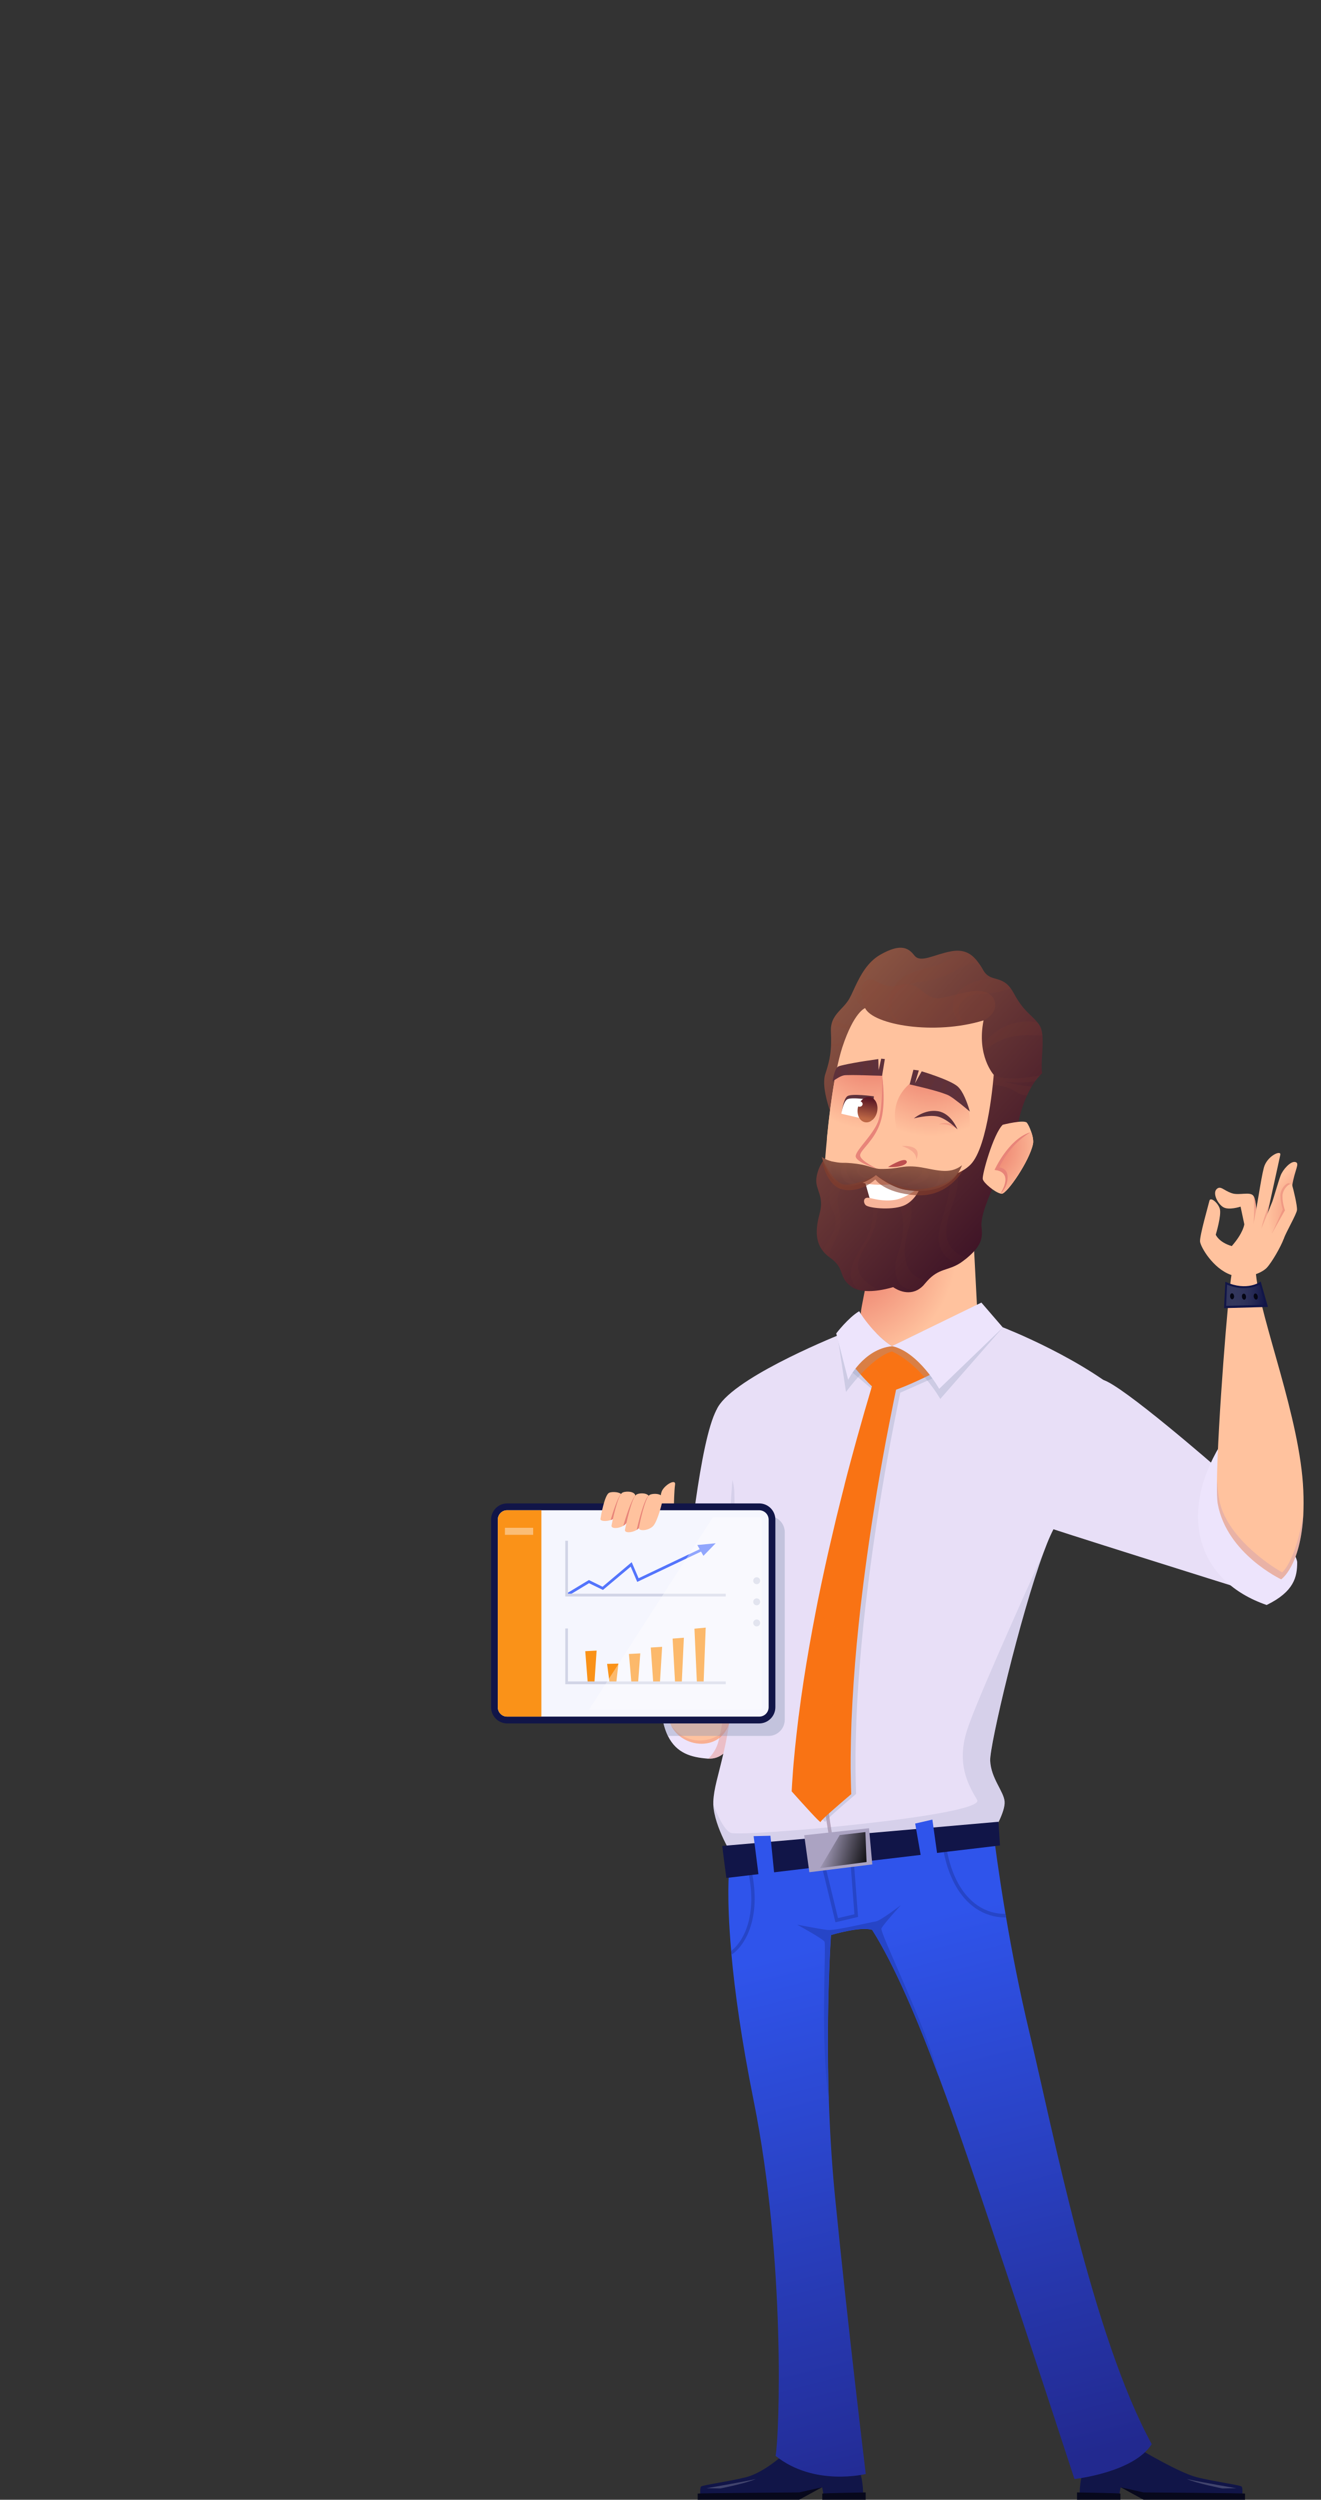 <svg width="396" height="749" viewBox="0 0 396 749" fill="none" xmlns="http://www.w3.org/2000/svg">
<rect x="0" y="0" width="396" height="749" fill="#333333" stroke="none"/>
<g clip-path="url(#clip0_6759_30616)">
<g clip-path="url(#clip1_6759_30616)">
<path d="M220.259 520.138C219.519 522.277 218.363 524.267 216.764 525.514C215.579 526.464 214.098 527.029 212.35 526.939C212.262 526.939 212.173 526.939 212.113 526.939C207.256 526.553 202.812 525.365 200.235 520.168C198.606 516.842 197.718 511.882 197.984 504.427C197.984 504.249 197.984 504.101 197.984 503.923C197.984 503.923 211.284 505.556 217.801 508.229C217.86 508.229 217.889 508.259 217.949 508.288C218.571 508.556 219.104 508.793 219.578 509.09C220.555 509.655 221.207 510.278 221.326 510.932C221.681 512.921 221.444 516.753 220.259 520.138Z" fill="#EDE4FC"/>
<path d="M218.837 514.644C218.837 515.089 218.777 515.475 218.689 515.832C218.659 515.921 218.659 516.01 218.629 516.099C218.54 516.426 218.452 516.753 218.333 517.02C217.859 518.297 217.178 519.336 216.349 520.138C216.112 520.376 215.904 520.584 215.638 520.762C212.261 523.346 207.107 522.9 203.7 520.138C202.664 519.277 201.745 518.208 201.153 516.931C201.064 516.753 200.975 516.545 200.886 516.337C200.146 514.436 199.109 510.011 197.984 504.398C194.548 487.38 190.193 459.582 190.193 459.582L197.717 456.404C197.717 456.404 213.683 490.766 217.859 507.872C217.889 508.021 217.918 508.14 217.948 508.288C218.57 510.902 218.896 513.1 218.837 514.644Z" fill="#FFC29E"/>
<path opacity="0.3" d="M218.303 517.02C217.711 518.653 216.763 519.871 215.608 520.762C211.165 524.148 203.7 522.336 201.123 516.931C205.211 522.188 210.276 521.891 213.149 520.97C215.489 520.228 217.148 518.624 218.303 517.02Z" fill="#E88479"/>
<path opacity="0.4" d="M212.35 526.94C213.594 525.722 214.719 524.088 215.312 521.98C215.401 521.653 215.519 521.237 215.608 520.762C216.23 518.119 217 513.486 217.77 508.229C217.8 508.11 217.8 507.991 217.829 507.902C217.859 508.051 217.889 508.17 217.918 508.318C219.814 509.09 221.117 509.981 221.295 510.961C222.095 515.119 220.17 527.326 212.35 526.94Z" fill="#E88479"/>
<path d="M384.832 371.167C383.973 373.543 381.247 378.265 379.737 379.869C378.226 381.473 373.339 383.552 368.896 381.948C363.653 380.047 359.95 373.721 359.743 372.028C359.565 370.335 362.29 360.98 362.557 359.763C362.853 358.545 365.104 360.327 365.667 362.198C366.23 364.099 364.452 369.949 364.452 369.949C364.452 369.949 365.311 372.207 369.251 373.365C372.746 369.385 373.013 366.831 373.013 366.831L371.887 361.545C371.887 361.545 368.362 362.733 366.674 361.693C364.986 360.654 363.475 357.535 364.689 356.317C365.904 355.1 366.763 356.704 369.31 357.535C371.532 358.278 374.879 356.882 375.797 358.396C375.945 358.634 376.034 358.872 376.123 359.169C376.804 361.515 376.804 366.623 376.804 366.623C376.804 366.623 385.691 368.821 384.832 371.167Z" fill="#FFC29E"/>
<path opacity="0.5" d="M375.738 367.692C375.738 367.692 376.123 361.901 375.798 358.396C375.946 358.634 376.034 358.872 376.123 359.169C376.805 361.515 376.805 366.623 376.805 366.623L375.738 367.692Z" fill="#E88479"/>
<path d="M383.796 346.042C383.589 346.962 382.019 354.12 380.715 360.119C380.064 363.148 379.471 365.881 379.146 367.395C378.968 368.168 378.879 368.643 378.879 368.643C378.879 368.643 374.732 370.722 375.68 366.95C376.628 363.178 377.931 353.348 378.879 349.843C379.827 346.309 384.181 344.438 383.796 346.042Z" fill="#FFC29E"/>
<path opacity="0.5" d="M380.715 360.119C380.063 363.148 379.471 365.881 379.145 367.395C378.552 368.346 378.108 368.821 378.167 368.168C378.286 366.534 380.063 361.723 380.715 360.119Z" fill="#E88479"/>
<path d="M223.577 512.387C219.904 514.674 213.713 512.773 207.996 511.733C204.945 511.169 201.006 506.982 201.006 506.982C201.006 506.982 203.198 495.102 204.797 480.935C206.426 466.769 209.774 431.843 214.78 422.458C214.78 422.458 225.917 425.339 228.257 431.665C230.567 437.99 229.235 508.853 223.577 512.387Z" fill="#E8DFF7"/>
<path opacity="0.2" d="M219.607 442.772C219.607 442.772 218.244 459.968 218.392 465.848C218.54 471.728 218.659 496.973 215.667 504.19C212.675 511.407 221.117 516.871 221.117 516.871C221.117 516.871 229.974 497.775 230.655 484.38C231.336 470.986 219.607 442.772 219.607 442.772Z" fill="#8C9AB7"/>
<path opacity="0.3" d="M223.901 504.398H223.813C223.783 504.398 223.783 504.398 223.753 504.398C223.22 504.338 222.717 504.279 222.213 504.219C220.939 504.071 219.725 503.922 218.57 503.744C218.481 503.744 218.362 503.715 218.273 503.715C218.392 502.497 218.51 501.339 218.599 500.269C219.044 495.191 219.132 491.894 219.132 491.894C220.228 492.043 221.384 492.162 222.539 492.251C222.539 492.251 222.539 492.251 222.568 492.28L223.457 500.863L223.783 504.012L223.901 504.398Z" fill="#8C9AB7"/>
<path d="M318.186 454.562C317.623 455.305 317.09 456.047 316.646 456.731C316.646 456.76 316.616 456.76 316.616 456.79C315.491 458.542 314.217 461.453 312.854 465.135C305.834 484.024 296.622 523.108 296.83 527.563C297.096 532.909 300.888 536.71 301.154 539.769C301.421 542.828 297.866 548.679 297.866 548.679L219.904 556.579C219.904 556.579 214.069 547.461 213.832 540.66C213.832 540.363 213.832 540.066 213.832 539.799C213.98 535.938 215.313 532.077 216.824 525.514C217.209 523.88 217.594 522.128 217.949 520.138C218.186 518.861 218.423 517.525 218.66 516.069C218.719 515.594 218.808 515.119 218.868 514.614C219.134 512.892 219.371 511.05 219.608 509.06C219.786 507.427 219.993 505.704 220.141 503.863C221.77 486.073 220.793 465.818 220.319 454.176C220.23 451.325 220.141 448.979 220.141 447.346C220.141 438.941 210.988 431.308 214.81 422.398C218.631 413.489 248.311 401.282 252.132 399.738C255.953 398.223 300.651 397.718 300.651 397.718C300.651 397.718 325.029 407.103 339.306 420.171C347.067 427.388 326.51 443.752 318.186 454.562Z" fill="#E8DFF7"/>
<path d="M248.814 551.768C242.86 521.445 248.31 487.855 248.37 487.499L249.377 487.677C249.317 488.004 243.897 521.415 249.821 551.56L248.814 551.768Z" fill="#B8A6BF"/>
<path opacity="0.2" d="M312.823 465.135C305.803 484.024 296.591 523.108 296.798 527.563C297.065 532.909 300.856 536.71 301.123 539.769C301.39 542.828 297.835 548.679 297.835 548.679L219.873 556.579C219.873 556.579 214.038 547.461 213.801 540.66C215.104 544.016 217.148 548.412 219.073 549.184C222.243 550.461 295.762 544.076 292.918 539.294C290.045 534.513 286.875 528.454 289.749 518.891C291.733 512.09 305.151 482.093 312.823 465.135Z" fill="#8C9AB7"/>
<path d="M291.616 367.099L293.245 398.372L265.313 409.657C265.313 409.657 257.878 396.026 258.056 393.293C258.234 390.561 263.862 365.287 263.862 365.287L291.616 367.099Z" fill="url(#paint0_radial_6759_30616)"/>
<path opacity="0.3" d="M281.07 412.33L279.885 408.44L266.26 405.232L253.997 409.954L262.35 417.023C261.757 418.983 261.194 420.943 260.602 422.903C259.832 425.606 259.062 428.338 258.292 431.07C257.048 435.614 255.803 440.129 254.648 444.702C254.648 444.762 254.619 444.821 254.619 444.881C253.76 448.147 252.96 451.444 252.16 454.711C250.975 459.582 249.85 464.482 248.783 469.353C248.043 472.709 247.332 476.065 246.651 479.421C246.414 480.579 246.177 481.767 245.969 482.925C244.607 489.786 243.392 496.646 242.356 503.566C241.822 507.011 241.348 510.456 240.904 513.931C240.875 514.198 240.815 514.495 240.786 514.792C240.075 520.762 239.394 526.761 239.008 532.82C238.92 534.097 238.831 535.404 238.771 536.681C242.533 540.898 247.45 546.333 247.45 545.858C247.45 545.383 252.753 540.809 256.633 537.512C256.574 536.116 256.544 534.691 256.514 533.295C256.455 531.038 256.455 528.751 256.455 526.434C256.485 523.019 256.603 519.574 256.692 516.129C256.692 515.891 256.722 515.654 256.722 515.416C257.018 507.754 257.581 500.032 258.292 492.34C258.617 488.717 259.003 485.093 259.417 481.47C259.536 480.49 259.654 479.51 259.773 478.53C260.424 473.006 261.165 467.482 261.965 461.958C262.468 458.394 263.031 454.859 263.594 451.325C263.831 449.811 264.097 448.296 264.334 446.781C264.927 443.188 265.549 439.564 266.23 435.971C266.763 433.09 267.296 430.209 267.859 427.328C268.511 423.972 269.192 420.646 269.873 417.29L281.07 412.33Z" fill="#8C9AB7"/>
<path d="M269.459 412.271C268.422 417.32 267.385 422.339 266.408 427.388C265.845 430.269 265.282 433.149 264.779 436.03C264.127 439.624 263.505 443.217 262.883 446.841C262.646 448.355 262.38 449.87 262.143 451.385C261.58 454.919 261.017 458.483 260.513 462.017C259.714 467.541 258.973 473.065 258.321 478.589C258.203 479.569 258.085 480.549 257.966 481.529C257.551 485.153 257.196 488.776 256.84 492.399C256.13 500.121 255.596 507.813 255.271 515.476C255.271 515.713 255.241 515.951 255.241 516.188C255.122 519.633 255.034 523.078 255.004 526.494C254.974 528.81 255.004 531.068 255.063 533.354C255.093 534.78 255.122 536.176 255.182 537.572C251.301 540.868 245.999 545.412 245.999 545.917C245.999 546.392 241.082 540.957 237.32 536.74C237.38 535.463 237.468 534.156 237.557 532.879C237.942 526.821 238.624 520.821 239.335 514.852C239.364 514.585 239.394 514.288 239.453 513.991C239.897 510.516 240.371 507.071 240.904 503.626C241.971 496.706 243.185 489.815 244.518 482.985C244.755 481.826 244.962 480.638 245.199 479.48C245.881 476.124 246.592 472.768 247.332 469.412C248.399 464.512 249.554 459.641 250.709 454.77C251.509 451.474 252.338 448.207 253.167 444.94C253.167 444.881 253.197 444.821 253.197 444.762C254.352 440.188 255.596 435.674 256.84 431.13C257.611 428.398 258.381 425.695 259.151 422.963C260.365 418.805 261.58 414.677 262.824 410.548L269.459 412.271Z" fill="#F97314"/>
<path d="M281.219 410.726C281.219 410.726 279.501 411.617 277.131 412.746C276.569 413.013 275.976 413.281 275.354 413.578C274.051 414.201 272.659 414.795 271.296 415.359C270.97 415.508 270.644 415.627 270.319 415.746C267.445 416.904 264.898 417.676 264.009 417.32C261.492 416.34 255.479 408.915 255.479 408.915C255.479 408.915 256.338 407.281 258.322 405.796C258.855 405.381 259.477 404.994 260.218 404.638C261.492 404.014 263.061 403.51 264.957 403.391C265.727 403.331 266.557 403.331 267.416 403.391C267.475 403.391 267.534 403.391 267.593 403.42C276.183 404.074 281.219 410.726 281.219 410.726Z" fill="#F97314"/>
<path opacity="0.3" d="M266.289 411.707C263.979 411.053 259.476 404.876 259.476 404.876L257.906 407.192C257.906 407.192 261.964 411.617 265.074 413.102C268.214 414.587 275.383 410.697 275.383 410.697C275.383 410.697 268.599 412.36 266.289 411.707Z" fill="#F97314"/>
<path d="M257.224 738.635C259.149 744.337 258.676 747.961 258.676 747.961H246.946L246.472 745.288L238.237 748.555H210.038C210.038 748.555 209.683 745.525 210.157 745.05C210.631 744.575 218.273 743.595 223.575 742.258C228.907 740.922 234.594 735.695 234.594 735.695L257.224 738.635Z" fill="#111548"/>
<path d="M246.502 747.159V749H259.506V746.802C259.506 746.802 246.502 747.01 246.502 747.159Z" fill="#07081C"/>
<path d="M209.15 747.159V749H239.571L246.354 745.288L239.571 746.802C239.571 746.802 209.15 747.01 209.15 747.159Z" fill="#07081C"/>
<path opacity="0.2" d="M211.727 745.555L215.933 745.614C215.933 745.614 223.605 744.099 226.567 742.793C222.627 743.684 211.727 745.555 211.727 745.555Z" fill="white"/>
<path d="M325.175 738.635C323.25 744.337 323.723 747.96 323.723 747.96H335.453L335.927 745.288L344.162 748.554H372.331C372.331 748.554 372.687 745.525 372.213 745.05C371.739 744.575 364.097 743.595 358.795 742.258C353.463 740.922 341.881 733.972 341.881 733.972L325.175 738.635Z" fill="#111548"/>
<path d="M335.869 747.159V749H322.865V746.802C322.865 746.802 335.869 747.01 335.869 747.159Z" fill="#07081C"/>
<path d="M373.221 747.159V749H342.801L336.018 745.288L342.801 746.802C342.801 746.802 373.221 747.01 373.221 747.159Z" fill="#07081C"/>
<path opacity="0.2" d="M370.643 745.555L366.437 745.614C366.437 745.614 358.765 744.099 355.803 742.793C359.742 743.684 370.643 745.555 370.643 745.555Z" fill="white"/>
<path d="M345.258 732.339C339.838 740.863 322.095 742.793 322.095 742.793C322.095 742.793 306.277 694.383 297.006 666.912C292.622 653.874 287.261 637.806 281.485 622.363V622.333C275.086 605.197 268.155 588.833 261.461 578.26C257.995 577.101 249.109 579.804 249.109 579.804C249.109 579.804 247.598 601.633 248.457 629.075C248.754 638.163 249.316 647.874 250.264 657.646C254.115 696.759 259.536 741.278 259.536 741.278C259.536 741.278 244.073 745.139 232.492 735.843C233.647 730.052 235.572 677.366 225.916 629.372C222.213 610.958 220.258 596.525 219.281 585.744C219.251 585.358 219.222 584.972 219.192 584.586C217.741 568.043 218.57 560.47 218.57 560.47L298.131 551.56C298.131 551.56 299.227 560.5 301.419 573.478C301.479 573.805 301.538 574.161 301.597 574.518C303.285 584.437 305.626 596.584 308.558 608.85C315.519 637.866 327.486 699.818 345.258 732.339Z" fill="url(#paint1_linear_6759_30616)"/>
<path d="M254.738 555.124L256.13 573.567L251.213 574.725L246.829 556.728L245.822 556.995L250.443 575.973L257.226 574.369L255.745 555.035L254.738 555.124Z" fill="#2645C7"/>
<path d="M224.259 560.559C227.191 574.102 222.777 581.853 219.193 584.556C219.223 584.942 219.253 585.328 219.282 585.714C223.192 583.101 228.405 574.933 225.266 560.321L224.259 560.559Z" fill="#2645C7"/>
<path d="M301.421 573.448C298.518 573.508 295.645 572.676 293.127 570.983C288.417 567.805 285.189 561.925 283.767 553.995L282.76 554.174C284.626 564.568 289.128 569.528 292.564 571.845C295.171 573.597 298.163 574.517 301.184 574.517C301.332 574.517 301.45 574.517 301.599 574.517C301.539 574.131 301.48 573.775 301.421 573.448Z" fill="#2645C7"/>
<path d="M216.527 553.105C216.527 553.58 217.742 562.697 217.742 562.697L299.762 552.956L299.318 545.858L216.527 553.105Z" fill="#111548"/>
<path d="M276.39 558.094L274.346 546.392L279.5 545.204L281.188 557.233L276.39 558.094Z" fill="#2F54EB"/>
<path d="M227.575 563.262L225.916 550.164L230.952 550.045L232.255 563.054L227.575 563.262Z" fill="#2F54EB"/>
<path d="M241.082 549.897L242.622 560.975L261.491 558.628L260.513 547.788L241.082 549.897Z" fill="#ABA3C2"/>
<path d="M251.717 549.837L245.822 559.757L259.774 557.915L259.418 548.946L251.717 549.837Z" fill="url(#paint2_linear_6759_30616)"/>
<path d="M312.409 321.57C312.202 321.748 311.994 321.985 311.757 322.223C311.313 322.668 310.839 323.233 310.335 323.916C310.01 324.391 309.625 324.926 309.269 325.549C308.825 326.321 308.351 327.183 307.907 328.163C306.959 330.212 306.04 332.796 305.3 336.033C303.256 344.883 299.82 350.556 298.25 354.387C296.651 358.218 293.777 364.277 294.251 367.9C294.696 371.256 293.837 373.573 290.045 376.78C289.749 377.048 289.394 377.315 289.038 377.582C288.623 377.909 288.238 378.176 287.853 378.443C284.121 380.819 281.455 379.958 277.99 383.789C277.782 384.027 277.545 384.294 277.308 384.562C276.568 385.512 275.798 386.106 274.998 386.551C274.998 386.551 274.998 386.551 274.968 386.551C271.354 388.422 267.741 385.66 267.741 385.66C267.741 385.66 265.993 386.225 263.683 386.581C261.609 386.908 259.121 387.027 257.077 386.403C256.366 386.195 255.685 385.898 255.122 385.452C251.123 382.483 253.523 380.166 248.783 376.81L248.754 376.78C247.954 376.216 247.302 375.592 246.769 374.939C244.192 371.791 244.577 367.781 245.732 363.475C247.125 358.248 244.37 356.585 244.725 353.14C244.962 351.001 245.792 349.309 246.443 348.269C246.858 347.616 247.213 347.2 247.332 347.111L247.776 346.071L251.035 338.439C251.035 338.439 245.644 327.064 247.421 321.748C248.546 318.392 248.991 315.986 249.109 313.521C249.109 313.254 249.139 312.986 249.139 312.719C249.168 311.561 249.139 310.343 249.08 308.977C249.05 308.205 249.109 307.522 249.257 306.928C249.405 306.245 249.642 305.651 249.939 305.116C250.975 303.186 252.782 301.909 254.086 300.038C254.826 299.028 255.537 297.365 256.396 295.523C257.966 292.197 260.069 288.247 263.86 286.079C265.401 285.188 266.704 284.624 267.83 284.297C270.999 283.376 272.717 284.475 274.08 286.257C275.946 288.693 279.945 285.99 285.128 285.04C286.609 284.772 287.853 284.802 288.949 285.099C291.349 285.752 292.859 287.623 294.311 289.94C294.488 290.207 294.636 290.504 294.814 290.801C295.673 292.256 296.74 292.732 297.895 293.088C299.494 293.563 301.242 293.831 302.93 296.058C303.256 296.503 303.582 297.008 303.908 297.602C306.751 302.948 309.121 303.988 310.987 306.334C311.224 306.601 311.431 306.868 311.609 307.195C312.113 307.938 312.35 308.977 312.468 310.135C312.853 313.729 311.935 318.57 312.409 321.57Z" fill="url(#paint3_linear_6759_30616)"/>
<path opacity="0.2" d="M259.27 302.057C259.27 302.057 257.048 296.711 259.359 294.098C261.639 291.484 263.535 296.8 269.785 295.137C276.035 293.474 276.864 300.038 282.285 298.998C287.706 297.959 292.386 295.969 295.822 297.424C299.258 298.879 299.465 303.631 294.785 305.71C290.105 307.789 274.791 313.729 274.791 313.729L256.752 307.462L259.27 302.057Z" fill="#944734"/>
<g opacity="0.2">
<path opacity="0.2" d="M283.738 367.96C284.537 360.624 288.299 358.397 287.026 348.18C287.026 348.18 282.908 345.804 284.449 350.912C285.989 356.021 282.582 363.386 281.516 368.969C280.568 374.018 283.649 378.206 287.855 378.443C288.24 378.206 288.625 377.909 289.04 377.582C289.395 377.315 289.721 377.048 290.047 376.78C287.411 376.394 283.086 373.84 283.738 367.96Z" fill="#944734"/>
<path opacity="0.2" d="M272.511 367.633C274.495 361.129 271.978 354.536 271.978 354.536L268.69 359.822C268.69 359.822 271.119 362.436 270.674 368.672C270.23 374.909 267.742 376.988 268.512 381.651C269.193 385.749 271.918 386.581 274.969 386.581C274.969 386.581 274.969 386.581 274.999 386.581C275.799 386.136 276.569 385.542 277.309 384.591C277.546 384.324 277.754 384.057 277.991 383.819C269.756 382.245 270.615 373.81 272.511 367.633Z" fill="#944734"/>
<path opacity="0.2" d="M259.715 372.919C263.862 366.415 263.151 359.733 263.151 359.733L261.759 360.267C261.759 360.267 262.44 367.009 259.152 372.147C255.864 377.255 254.265 380.819 255.361 383.581C255.835 384.769 256.398 385.72 257.049 386.462C259.093 387.086 261.611 386.937 263.655 386.64C256.22 382.869 255.716 379.186 259.715 372.919Z" fill="#944734"/>
<path opacity="0.2" d="M250.976 352.13C250.976 352.13 248.399 354.803 248.547 358.902C248.725 362.97 251.332 363.416 250.265 367.811C249.584 370.781 247.244 372.563 246.711 374.998C247.244 375.652 247.896 376.276 248.696 376.84C248.37 373.603 252.309 370.068 251.983 365.376C251.658 360.446 249.318 358.783 253.879 353.764L250.976 352.13Z" fill="#944734"/>
</g>
<path d="M259.18 353.556C259.18 353.764 260.838 359.525 260.838 359.525C260.838 359.525 262.764 360.416 267.77 360.149C272.746 359.882 277.308 353.764 277.308 353.764L259.18 353.556Z" fill="white"/>
<path d="M257.137 353.496C258.973 355.932 270.14 354.654 270.14 354.654C270.14 354.654 267.622 352.279 263.713 351.803C259.803 351.388 257.137 353.496 257.137 353.496Z" fill="#F8B59A"/>
<path d="M260.483 358.901C258.557 358.575 258.765 360.683 259.713 361.248C261.164 362.079 268.006 362.703 271.354 361.04C274.701 359.376 276.063 355.427 276.063 355.427C276.063 355.427 271.828 358.961 268.243 359.525C264.63 360.089 261.668 359.109 260.483 358.901Z" fill="#F8B59A"/>
<path opacity="0.6" d="M288.712 349.814L288.475 350.942C288.475 350.942 284.15 358.783 274.553 358.129C264.956 357.446 262.409 353.407 262.409 353.407C262.409 353.407 258.321 357.357 252.989 356.496C248.635 355.783 247.065 350.408 246.473 348.329C246.887 347.675 247.243 347.259 247.361 347.17L247.806 346.131L288.712 349.814Z" fill="#873F2A"/>
<g opacity="0.3">
<path opacity="0.3" d="M293.747 297.84C297.42 297.81 300.738 296.89 302.93 296.117C301.241 293.89 299.464 293.623 297.894 293.147C296.917 293.237 295.791 293.385 294.547 293.593C287.794 294.781 282.284 300.127 288.149 307.136L289.897 307.433C285.305 303.156 287.142 297.929 293.747 297.84Z" fill="#944734"/>
<path opacity="0.3" d="M312.497 310.195C312.379 309.007 312.112 307.997 311.638 307.255C311.431 306.958 311.224 306.661 311.016 306.393C306.544 305.265 298.339 306.69 293.629 314.62L293.777 315.808C301.923 308.561 308.35 310.492 312.497 310.195Z" fill="#944734"/>
<path opacity="0.3" d="M297.895 322.045L296.77 325.015C296.77 325.015 301.538 324.955 304.471 327.064C305.745 327.985 306.959 328.222 307.907 328.193C308.351 327.213 308.825 326.351 309.27 325.579C306.781 325.342 303.464 324.896 301.005 324.064C305.389 324.599 308.499 324.302 310.336 323.946C310.839 323.263 311.313 322.698 311.758 322.253C307.996 322.966 300.976 323.946 297.895 322.045Z" fill="#944734"/>
<path opacity="0.3" d="M275.147 294.335C283.441 293.355 286.521 290.504 288.772 289.584C291.023 288.663 292.06 287.831 293.6 289.584C293.837 289.851 294.074 289.97 294.311 289.999C292.86 287.653 291.349 285.782 288.95 285.158C285.958 285.545 284.625 288.485 279.264 289.673C273.932 290.861 269.489 292.435 267.623 296.236C265.283 301.018 265.935 305.324 270.496 307.017C264.779 303.305 266.853 295.316 275.147 294.335Z" fill="#944734"/>
<path opacity="0.3" d="M263.861 286.109C260.099 288.277 257.966 292.227 256.396 295.553C256.041 298.493 256.9 301.166 258.973 301.849C256.781 296.771 260.425 288.039 267.83 284.327C266.704 284.654 265.401 285.218 263.861 286.109Z" fill="#944734"/>
<path opacity="0.3" d="M256.692 306.898C253.434 307.403 251.331 306.482 249.968 305.146C249.672 305.681 249.435 306.275 249.287 306.958C251.123 307.789 253.523 308.502 255.803 308.175C260.572 307.522 258.38 310.017 254.352 311.769C252.515 312.571 250.649 312.779 249.168 312.749C249.168 313.016 249.168 313.284 249.139 313.551C250.827 313.373 252.989 313.432 254.796 314.323C258.292 316.075 261.224 309.185 260.957 307.878C260.632 306.631 256.692 306.898 256.692 306.898Z" fill="#944734"/>
</g>
<path d="M297.895 322.045C297.895 322.045 296.325 343.517 290.934 348.952C285.513 354.387 274.02 353.466 264.097 351.655C254.145 349.843 247.332 347.764 247.332 347.764C247.332 347.764 247.51 345.121 247.895 341.23C248.428 335.677 249.376 327.569 250.738 320.827C251.272 318.184 251.864 315.748 252.516 313.759C256.011 303.156 259.328 302.057 259.328 302.057C261.787 307.106 280.122 310.254 294.844 305.74C292.711 316.342 297.895 322.045 297.895 322.045Z" fill="#FFC29E"/>
<path d="M264.453 332.113C263.594 336.449 258.973 342.656 258.973 342.656L247.865 341.26C248.398 335.706 249.346 327.598 250.709 320.857C254.648 319.193 264.246 320.411 264.246 320.411C264.246 320.411 265.312 327.777 264.453 332.113Z" fill="url(#paint4_radial_6759_30616)"/>
<path d="M264.424 322.342C264.424 322.342 264.779 332.261 263.121 336.271C261.462 340.28 256.841 344.349 256.515 346.279C256.189 348.21 263.091 350.259 263.091 350.259C263.091 350.259 257.848 347.853 257.848 346.161C257.848 344.586 262.113 341.824 263.92 336.3C265.757 330.776 264.424 322.342 264.424 322.342Z" fill="#E88479"/>
<path d="M266.201 349.665C266.201 349.665 270.615 346.903 271.622 347.734C272.599 348.596 270.2 349.932 266.201 349.665Z" fill="#BD4F4F"/>
<path opacity="0.4" d="M270.289 343.369C270.289 343.369 275.028 344.705 274.643 347.527C276.036 344.468 274.169 343.191 270.289 343.369Z" fill="#E88479"/>
<path d="M261.965 328.489L261.817 330.153L252.338 333.33C252.338 333.33 252.782 329.38 253.997 328.46C255.211 327.539 261.965 328.489 261.965 328.489Z" fill="#5E313B"/>
<path d="M261.757 329.677C262.319 332.024 261.401 335.825 261.401 335.825L252.219 333.716C252.219 333.716 252.693 330.36 253.907 329.44C255.122 328.549 261.757 329.677 261.757 329.677Z" fill="white"/>
<path d="M257.136 332.053C256.78 334.162 257.787 336.033 259.417 336.271C261.016 336.508 262.616 334.994 262.971 332.915C263.326 330.806 262.319 328.935 260.69 328.697C259.091 328.46 257.491 329.974 257.136 332.053Z" fill="url(#paint5_linear_6759_30616)"/>
<path d="M258.589 330.859C258.626 330.402 258.232 329.996 257.711 329.954C257.189 329.912 256.736 330.249 256.699 330.707C256.663 331.165 257.056 331.57 257.578 331.612C258.099 331.654 258.552 331.317 258.589 330.859Z" fill="white"/>
<path d="M265.253 317.323L264.424 322.342C264.424 322.342 263.15 322.282 261.432 322.253C260.573 322.223 259.625 322.193 258.678 322.164C258.293 322.164 257.937 322.164 257.582 322.134C256.189 322.104 254.916 322.104 254.027 322.134C253.583 322.134 253.257 322.164 253.05 322.193C252.724 322.253 252.368 322.372 252.043 322.52C251.746 322.669 251.42 322.817 251.154 322.995C250.265 323.5 249.584 324.035 249.584 324.035C249.584 324.035 250.088 320.352 251.213 319.609C251.243 319.58 251.302 319.55 251.391 319.52C251.598 319.431 251.865 319.342 252.25 319.253C252.783 319.105 253.464 318.986 254.234 318.808C255.271 318.6 256.456 318.392 257.641 318.184C258.026 318.125 258.381 318.065 258.766 318.006C259.24 317.946 259.685 317.857 260.129 317.798C260.366 317.768 260.603 317.738 260.81 317.709C261.166 317.649 261.492 317.59 261.788 317.56C262.706 317.412 263.298 317.323 263.298 317.323L263.387 320.708L264.157 317.204L265.253 317.323Z" fill="#5E313B"/>
<path d="M309.654 342.775C308.647 347.794 301.863 357.743 300.264 357.684C300.175 357.684 300.027 357.654 299.909 357.624C298.191 357.209 294.843 354.446 294.606 353.288C294.34 352.041 297.776 339.745 300.59 337.013C300.59 337.013 307.018 335.38 307.847 336.419C308.232 336.924 308.765 337.993 309.15 339.181C309.595 340.458 309.861 341.884 309.654 342.775Z" fill="#FFC29E"/>
<path d="M309.655 342.775C308.648 347.794 301.865 357.743 300.265 357.684C300.176 357.684 300.028 357.654 299.91 357.624C304.116 350.645 298.162 350.556 298.162 350.556C298.162 350.556 302.22 341.527 308.589 339.359C308.766 339.3 308.974 339.241 309.151 339.181C309.596 340.458 309.862 341.884 309.655 342.775Z" fill="url(#paint6_radial_6759_30616)"/>
<path d="M299.554 349.784C299.554 349.784 301.983 349.932 302.042 352.516C302.102 355.1 300.858 356.822 299.91 357.624C304.116 350.645 298.162 350.556 298.162 350.556C298.162 350.556 302.22 341.527 308.589 339.359L308.648 339.419C302.309 343.25 299.554 349.784 299.554 349.784Z" fill="#E88479"/>
<path d="M288.386 349.13C286.401 354.268 281.958 356.436 277.071 356.793H277.041C275.205 356.941 273.279 356.822 271.413 356.496C267.355 355.813 263.208 352.605 262.645 352.13C262.586 352.1 262.586 352.071 262.586 352.071C262.586 352.071 262.586 352.071 262.556 352.1C262.349 352.278 260.542 353.734 257.699 354.714C257.373 354.833 256.988 354.951 256.603 355.041C255.981 355.219 255.329 355.338 254.648 355.427C253.137 355.634 251.834 355.13 250.767 354.268C249.612 353.348 248.694 352.071 248.013 350.794C247.094 349.101 246.561 347.438 246.383 346.814V346.784C246.354 346.695 246.324 346.636 246.324 346.606C246.413 346.695 247.213 347.408 249.286 347.972C249.375 348.002 249.523 348.032 249.612 348.032C249.76 348.061 249.908 348.091 250.056 348.121C251.567 348.418 252.248 348.418 253.196 348.418C253.492 348.418 253.818 348.418 254.174 348.447C254.855 348.477 255.684 348.566 256.899 348.715C260.987 349.279 261.697 350.259 264.215 350.259C269.695 350.259 269.991 349.219 274.346 349.546C276.656 349.724 279.055 350.437 281.366 350.704C281.662 350.734 281.988 350.764 282.254 350.794C284.417 350.972 286.46 350.675 288.386 349.13Z" fill="url(#paint7_linear_6759_30616)"/>
<g opacity="0.2">
<path opacity="0.2" d="M249.643 348.061C249.524 348.031 249.406 348.031 249.317 348.002C248.28 348.685 247.954 349.754 248.043 350.823C248.754 352.1 249.643 353.407 250.798 354.298C250.265 353.674 249.761 352.813 249.435 351.655C248.873 349.665 249.258 348.596 249.643 348.061Z" fill="#BA6045"/>
<path opacity="0.2" d="M254.175 348.507C253.79 348.477 253.494 348.477 253.198 348.477C250.947 350.882 252.339 355.1 256.604 355.07C256.989 354.981 257.345 354.862 257.7 354.743C254.057 354.357 253.02 350.021 254.175 348.507Z" fill="#BA6045"/>
<path opacity="0.2" d="M257.938 349.071C255.242 351.061 258.234 353.467 260.9 352.902C258.175 352.368 256.901 351.209 257.938 349.071Z" fill="#BA6045"/>
<path opacity="0.2" d="M266.645 353.11C266.645 353.11 267.178 351.774 272.569 350.734C269.311 350.2 266.141 350.734 266.645 353.11Z" fill="#BA6045"/>
<path opacity="0.2" d="M276.242 350.14C277.16 351.922 274.287 354.565 268.57 355.337C276.005 355.694 281.781 352.041 276.242 350.14Z" fill="#BA6045"/>
<path opacity="0.2" d="M282.285 350.853C281.989 350.823 281.692 350.823 281.396 350.764C281.87 352.189 282.078 355.248 277.131 356.793C278.049 356.555 282.877 355.159 283.025 353.021C283.085 352.041 282.729 351.328 282.285 350.853Z" fill="#BA6045"/>
</g>
<path opacity="0.5" d="M262.558 352.13C262.35 352.308 260.544 353.764 257.7 354.744C257.374 354.862 256.989 354.981 256.604 355.07C255.982 355.249 255.33 355.367 254.649 355.456C253.138 355.664 251.835 355.159 250.769 354.298C249.613 353.377 248.695 352.1 248.014 350.823C247.096 349.131 246.562 347.467 246.385 346.844V346.814C246.385 346.814 249.584 354.625 253.257 354.922C256.782 355.189 262.173 352.308 262.558 352.13Z" fill="#873F2A"/>
<path opacity="0.5" d="M288.387 349.13C286.402 354.268 281.959 356.436 277.072 356.793H277.042C275.206 356.941 273.28 356.822 271.414 356.496C267.356 355.813 263.209 352.605 262.646 352.13C263.417 352.635 270.17 356.882 275.887 356.288C284.062 355.486 286.55 352.962 288.387 349.13Z" fill="#873F2A"/>
<g opacity="0.3">
<path opacity="0.3" d="M251.152 322.965C251.419 322.787 251.745 322.639 252.041 322.49C252.041 322.282 252.159 320.53 252.248 319.223C251.863 319.312 251.597 319.402 251.389 319.491L251.152 322.965Z" fill="#73331C"/>
<path opacity="0.3" d="M254.055 322.134C254.943 322.104 256.247 322.104 257.609 322.134L257.668 318.214C256.513 318.422 255.299 318.629 254.262 318.837L254.055 322.134Z" fill="#73331C"/>
<path opacity="0.3" d="M260.808 317.679L260.423 321.54L260.127 317.768C259.683 317.827 259.239 317.917 258.765 317.976C258.735 319.342 258.705 321.035 258.676 322.104C259.624 322.134 260.572 322.164 261.431 322.193C261.519 320.857 261.667 319.015 261.756 317.501C261.49 317.59 261.164 317.62 260.808 317.679Z" fill="#73331C"/>
</g>
<path d="M273.043 324.421C265.786 330.39 268.719 338.379 269.578 340.785C270.437 343.191 287.439 343.428 289.453 341.022C291.468 338.617 290.697 333.479 290.016 331.875C289.69 331.133 287.943 328.876 284.122 327.301C279.649 325.49 273.043 324.421 273.043 324.421Z" fill="url(#paint8_radial_6759_30616)"/>
<path opacity="0.5" d="M281.455 336.865C283.706 336.686 285.484 337.28 286.994 338.35C285.276 335.706 282.107 336.597 281.455 336.865Z" fill="#E88479"/>
<path d="M273.961 335.112C273.961 335.112 277.19 332.291 281.188 332.944C285.187 333.598 287.024 338.379 287.024 338.379C287.024 338.379 283.765 335.112 281.011 334.518C278.226 333.954 273.961 335.112 273.961 335.112Z" fill="#5E313B"/>
<path d="M290.727 333.063C290.549 332.915 288.416 331.073 286.491 329.648C286.283 329.499 286.076 329.321 285.869 329.172C285.395 328.846 284.951 328.549 284.595 328.341C284.24 328.133 283.677 327.895 282.966 327.658C282.61 327.539 282.196 327.391 281.751 327.242C280.863 326.975 279.826 326.678 278.819 326.41C277.842 326.143 276.864 325.906 276.005 325.698C274.109 325.222 272.688 324.926 272.688 324.926L273.813 320.53L275.442 320.738L274.287 324.569L276.301 321.005C276.301 321.005 276.716 321.124 277.368 321.332C277.812 321.48 278.375 321.659 278.997 321.866C279.204 321.926 279.411 322.015 279.648 322.104C280.033 322.223 280.419 322.371 280.833 322.52C281.603 322.817 282.433 323.114 283.203 323.441C283.618 323.619 284.032 323.797 284.417 323.975C285.513 324.48 286.461 325.015 287.024 325.49C287.172 325.638 287.35 325.787 287.498 325.965C287.735 326.232 287.972 326.559 288.209 326.915C289.69 329.232 290.667 332.825 290.727 333.063Z" fill="#5E313B"/>
<g opacity="0.3">
<path opacity="0.3" d="M277.961 325.104L278.968 321.867C278.346 321.659 277.783 321.481 277.339 321.332L276.006 325.698C276.894 325.935 277.872 326.143 278.82 326.411L280.775 322.49C280.39 322.342 279.975 322.193 279.59 322.075L277.961 325.104Z" fill="#73331C"/>
<path opacity="0.3" d="M281.752 327.242C282.196 327.391 282.611 327.509 282.966 327.658L284.359 323.975C283.974 323.797 283.559 323.619 283.144 323.441C282.729 324.569 282.137 326.173 281.752 327.242Z" fill="#73331C"/>
<path opacity="0.3" d="M287.469 325.936L285.869 329.173C286.076 329.321 286.284 329.47 286.491 329.648L288.18 326.886C287.972 326.53 287.706 326.203 287.469 325.936Z" fill="#73331C"/>
</g>
<path opacity="0.3" d="M300.62 397.748L281.87 419.161C281.87 419.161 276.183 409.004 267.386 404.935C260.958 406.806 253.612 417.082 253.612 417.082L251.272 401.639L251.035 400.065L262.824 399.5C265.431 402.203 267.445 403.331 267.445 403.331L276.598 398.877L300.62 397.748Z" fill="#8C9AB7"/>
<path d="M300.621 397.748L281.545 416.132C281.545 416.132 275.354 405.084 267.416 403.331L276.569 398.877L294.193 390.293L300.621 397.748Z" fill="#EDE4FC"/>
<path d="M267.415 403.361C258.737 404.223 254.264 413.429 254.264 413.429L251.242 401.698L250.68 399.53C250.68 399.53 254.264 394.838 257.552 392.877C259.151 395.521 261.314 398.045 262.795 399.56C265.401 402.262 267.415 403.361 267.415 403.361Z" fill="#EDE4FC"/>
<g opacity="0.4">
<g opacity="0.4">
<path opacity="0.4" d="M239.453 513.991C244.637 518.148 250.62 522.96 255.004 526.494C255.034 523.078 255.152 519.633 255.241 516.188C255.241 515.951 255.271 515.713 255.271 515.475L240.905 503.625C240.371 507.041 239.897 510.516 239.453 513.991Z" fill="#F97314"/>
<path opacity="0.4" d="M245.23 479.45C244.993 480.609 244.756 481.797 244.549 482.955L256.871 492.37C257.197 488.746 257.582 485.123 257.997 481.5C258.115 480.52 258.234 479.54 258.352 478.559L247.392 469.412C246.622 472.738 245.911 476.094 245.23 479.45Z" fill="#F97314"/>
<path opacity="0.4" d="M250.768 454.741L260.542 461.987C261.046 458.423 261.609 454.889 262.172 451.355L253.256 444.91C252.367 448.177 251.567 451.474 250.768 454.741Z" fill="#F97314"/>
<path opacity="0.4" d="M259.211 422.933C258.441 425.635 257.671 428.368 256.9 431.1L264.78 436C265.313 433.12 265.846 430.239 266.409 427.358L259.211 422.933Z" fill="#F97314"/>
</g>
</g>
<path d="M281.455 622.304C275.057 605.167 268.126 588.803 261.431 578.23C257.966 577.072 249.08 579.774 249.08 579.774C249.08 579.774 247.569 601.603 248.428 629.045C245.851 612.028 247.747 582.685 247.154 581.764C246.532 580.814 238.949 576.686 238.949 576.686C238.949 576.686 245.584 577.963 247.954 578.26C250.324 578.586 261.076 575.884 262.498 575.735C263.92 575.557 270.081 570.805 270.081 570.805C270.081 570.805 264.867 576.507 264.245 577.784C263.594 579.062 277.989 607.721 281.455 622.304Z" fill="#2645C7"/>
<path d="M311.699 456.82C312.499 457.354 371.207 475.738 371.207 475.738L365.106 440.04C365.106 440.04 336.166 414.766 330.568 413.429C324.999 412.063 311.699 456.82 311.699 456.82Z" fill="#E8DFF7"/>
<path d="M365.757 433.06C352.931 454.414 359.359 473.897 379.708 480.906C387.943 476.896 388.861 472.471 388.861 468.135C388.861 463.799 365.757 433.06 365.757 433.06Z" fill="#EDE4FC"/>
<path d="M390.696 453.909C389.837 469.353 384.061 473.214 384.061 473.214C384.061 473.214 367.829 465.581 365.074 450.702C364.837 449.514 364.778 447.078 364.808 443.782C365.015 426.734 368.214 387.056 369.192 381.859C370.347 375.652 375.146 368.108 376.508 381.859C377.9 395.639 389.808 425.012 390.696 446.573C390.815 449.276 390.785 451.711 390.696 453.909Z" fill="#FFC29E"/>
<path d="M387.38 355.189C387.32 355.545 387.232 355.931 387.143 356.347C386.017 361.366 382.463 369.742 382.463 369.742L381.307 369.504L377.842 368.791C377.842 368.791 381.159 360.743 381.426 360C381.722 359.258 383.203 354.031 383.884 352.249C384.536 350.467 386.906 347.794 388.328 348.18C389.749 348.566 388.12 350.467 387.38 355.189Z" fill="url(#paint9_radial_6759_30616)"/>
<path d="M367.326 384.057L366.941 391.957L380.093 391.6L377.931 383.997C377.901 383.997 373.902 387.086 367.326 384.057Z" fill="#111548"/>
<path d="M367.829 384.918C369.577 385.631 371.324 385.987 373.042 385.957C375.205 385.928 376.745 385.334 377.574 384.918L379.263 390.947L367.562 391.274L367.829 384.918Z" fill="url(#paint10_linear_6759_30616)"/>
<path d="M369.311 387.502C368.985 387.502 368.719 387.918 368.748 388.393C368.748 388.898 369.045 389.313 369.37 389.313C369.696 389.313 369.963 388.898 369.963 388.393C369.904 387.888 369.637 387.502 369.311 387.502Z" fill="#050614"/>
<path d="M372.836 387.621C372.511 387.621 372.244 388.036 372.303 388.512C372.333 389.016 372.629 389.432 372.985 389.432C373.31 389.432 373.577 389.016 373.518 388.512C373.488 388.007 373.192 387.591 372.836 387.621Z" fill="#050614"/>
<path d="M376.331 387.561C376.005 387.561 375.768 387.977 375.827 388.482C375.887 388.987 376.213 389.402 376.538 389.402C376.894 389.402 377.101 388.987 377.042 388.482C376.983 387.977 376.657 387.561 376.331 387.561Z" fill="#050614"/>
<path opacity="0.5" d="M387.142 356.347C386.016 361.366 382.462 369.771 382.462 369.771L381.307 369.534L384.565 362.376C384.565 362.376 383.824 360.386 383.824 358.129C383.824 355.872 386.372 353.585 386.757 354.922C386.846 355.219 386.994 355.724 387.142 356.347Z" fill="#E88479"/>
<path d="M384.831 371.167C385.572 369.088 388.682 363.802 388.801 362.554C388.919 361.307 387.764 356.496 387.379 355.189C386.994 353.882 384.446 356.139 384.446 358.397C384.446 360.654 385.187 362.643 385.187 362.643L380.951 370.217L384.831 371.167Z" fill="#FFC29E"/>
<path d="M202.012 451.236C202.012 451.236 202.101 446.544 202.368 444.821C202.634 443.099 199.672 444.643 198.576 446.455C197.48 448.266 198.31 452.335 198.31 452.335L202.012 451.236Z" fill="#FFC29E"/>
<path opacity="0.4" d="M235.247 459.077V515.268C235.247 517.97 233.085 520.138 230.389 520.138H200.206C198.576 516.812 197.688 511.852 197.954 504.398C194.518 487.38 190.164 459.582 190.164 459.582L197.688 456.404C197.688 456.404 213.653 490.766 217.83 507.872C217.86 508.021 217.889 508.14 217.919 508.288C218.541 508.556 219.074 508.793 219.548 509.09C219.726 507.457 219.933 505.734 220.081 503.893C221.71 486.103 220.733 465.848 220.259 454.206H230.33C233.055 454.236 235.247 456.404 235.247 459.077Z" fill="#8C9AB7"/>
<path d="M227.575 516.396H152.072C149.376 516.396 147.214 514.228 147.214 511.525V455.335C147.214 452.632 149.376 450.464 152.072 450.464H227.575C230.271 450.464 232.433 452.632 232.433 455.335V511.525C232.433 514.228 230.241 516.396 227.575 516.396Z" fill="#111548"/>
<path d="M230.419 455.334V511.525C230.419 513.07 229.175 514.347 227.605 514.347H152.013C150.473 514.347 149.229 513.099 149.229 511.525V455.334C149.229 453.79 150.473 452.513 152.013 452.513H227.605C229.175 452.543 230.419 453.79 230.419 455.334Z" fill="#F5F6FE"/>
<path d="M170.081 478.292L169.637 477.579L176.538 473.421L180.626 475.441L189.364 468.075L191.438 472.887L210.425 463.858L210.78 464.601L191.023 473.986L189.068 469.412L180.745 476.391L176.568 474.372L170.081 478.292Z" fill="#5374FC"/>
<path d="M209.033 462.937L210.87 466.175L214.543 462.403L209.033 462.937Z" fill="#5374FC"/>
<path d="M217.563 478.351H169.459V461.66H170.259V477.52H217.563V478.351Z" fill="#D1D4E6"/>
<path d="M176.183 504.219L175.442 494.745L178.849 494.567L178.197 504.13L176.183 504.219Z" fill="#FA9218"/>
<path d="M182.729 504.219L181.988 498.547L185.395 498.458L184.743 504.16L182.729 504.219Z" fill="#FA9218"/>
<path d="M189.276 504.22L188.535 495.577L191.942 495.399L191.29 504.13L189.276 504.22Z" fill="#FA9218"/>
<path d="M195.822 504.22L195.081 493.647L198.487 493.439L197.836 504.13L195.822 504.22Z" fill="#FA9218"/>
<path d="M202.367 504.219L201.627 490.974L205.004 490.706L204.382 504.101L202.367 504.219Z" fill="#FA9218"/>
<path d="M208.914 504.219L208.174 488.004L211.551 487.677L210.929 504.071L208.914 504.219Z" fill="#FA9218"/>
<path d="M217.563 504.635H169.459V487.944H170.259V503.804H217.563V504.635Z" fill="#D1D4E6"/>
<path d="M226.836 474.669C227.408 474.669 227.872 474.203 227.872 473.629C227.872 473.055 227.408 472.59 226.836 472.59C226.263 472.59 225.799 473.055 225.799 473.629C225.799 474.203 226.263 474.669 226.836 474.669Z" fill="#D1D4E6"/>
<path d="M226.836 480.995C227.408 480.995 227.872 480.529 227.872 479.955C227.872 479.381 227.408 478.916 226.836 478.916C226.263 478.916 225.799 479.381 225.799 479.955C225.799 480.529 226.263 480.995 226.836 480.995Z" fill="#D1D4E6"/>
<path d="M226.836 487.321C227.408 487.321 227.872 486.855 227.872 486.281C227.872 485.707 227.408 485.242 226.836 485.242C226.263 485.242 225.799 485.707 225.799 486.281C225.799 486.855 226.263 487.321 226.836 487.321Z" fill="#D1D4E6"/>
<path d="M162.291 452.543V514.347H152.013C150.473 514.347 149.229 513.099 149.229 511.525V455.334C149.229 453.79 150.473 452.513 152.013 452.513H162.291V452.543Z" fill="#FA9218"/>
<path d="M159.832 457.77H151.36V459.878H159.832V457.77Z" fill="#FABD76"/>
<g opacity="0.6">
<path opacity="0.6" d="M227.635 454.592H213.713L176.568 512.268H227.635C228.049 512.268 228.375 511.941 228.375 511.525V455.335C228.375 454.919 228.02 454.592 227.635 454.592Z" fill="white"/>
</g>
<path d="M184.269 454.77C183.973 455.067 183.529 455.305 183.055 455.454C181.633 455.929 179.885 455.81 180.004 455.097C180.152 454.147 181.189 448.237 182.492 447.346C183.055 446.96 185.247 446.9 186.135 447.613C186.402 447.791 186.55 448.058 186.55 448.385C186.55 449.068 185.513 453.582 184.269 454.77Z" fill="#FFC29E"/>
<path d="M184.269 454.77C183.973 455.067 183.529 455.305 183.055 455.453C183.766 453.048 185.069 448.89 186.135 447.613C186.402 447.791 186.55 448.058 186.55 448.385C186.55 449.068 185.513 453.582 184.269 454.77Z" fill="#E88479"/>
<path d="M190.46 448.474C190.401 449.365 189.009 455.008 187.646 456.523C187.409 456.79 187.143 456.998 186.847 457.176C185.336 458.097 183.144 458.067 183.322 457.087C183.529 455.929 185.069 448.504 186.432 447.346C187.143 446.752 190.134 446.663 190.46 448.088C190.46 448.207 190.46 448.326 190.46 448.474Z" fill="#FFC29E"/>
<path d="M190.46 448.474C190.401 449.365 189.009 455.008 187.646 456.523C187.409 456.79 187.143 456.998 186.847 457.176C187.558 454.711 189.187 449.543 190.431 448.118C190.46 448.207 190.46 448.326 190.46 448.474Z" fill="#E88479"/>
<path d="M194.696 449.039C194.607 449.989 193.096 456.048 191.704 457.681C191.467 457.948 191.2 458.186 190.875 458.394C189.334 459.344 187.142 459.374 187.35 458.334C187.587 457.087 189.275 449.157 190.667 447.91C191.289 447.346 193.659 447.168 194.459 448.177C194.636 448.385 194.755 448.682 194.696 449.039Z" fill="#FFC29E"/>
<path d="M194.696 449.039C194.607 449.989 193.097 456.048 191.704 457.681C191.467 457.948 191.201 458.186 190.875 458.394C191.142 456.998 193.008 449.336 194.37 448.207C194.4 448.177 194.43 448.177 194.459 448.148C194.637 448.385 194.755 448.682 194.696 449.039Z" fill="#E88479"/>
<path d="M194.636 447.999C193.274 449.157 191.734 456.582 191.526 457.74C191.319 458.899 194.518 458.691 195.851 457.176C197.184 455.662 198.606 449.989 198.665 449.128C198.813 447.316 195.407 447.375 194.636 447.999Z" fill="#FFC29E"/>
<path opacity="0.3" d="M390.696 453.909C389.837 469.353 384.061 473.214 384.061 473.214C384.061 473.214 367.829 465.581 365.074 450.702C364.837 449.514 364.778 447.078 364.808 443.782C365.074 445.861 365.104 449.603 366.644 453.167C371.265 463.947 384.358 471.135 384.358 471.135C384.358 471.135 388.268 468.105 390.696 453.909Z" fill="#B58CB7"/>
</g>
</g>
<defs>
<radialGradient id="paint0_radial_6759_30616" cx="0" cy="0" r="1" gradientUnits="userSpaceOnUse" gradientTransform="translate(252.474 374.171) scale(34.463 34.554)">
<stop stop-color="#E66B5E"/>
<stop offset="1" stop-color="#FFC29E"/>
</radialGradient>
<linearGradient id="paint1_linear_6759_30616" x1="250.066" y1="581.352" x2="291.705" y2="744.394" gradientUnits="userSpaceOnUse">
<stop stop-color="#2F54EB"/>
<stop offset="1" stop-color="#22298F"/>
</linearGradient>
<linearGradient id="paint2_linear_6759_30616" x1="246.451" y1="552.704" x2="261.664" y2="556.743" gradientUnits="userSpaceOnUse">
<stop stop-color="#ABA3C2"/>
<stop offset="1"/>
</linearGradient>
<linearGradient id="paint3_linear_6759_30616" x1="242.505" y1="307.87" x2="309.895" y2="368.202" gradientUnits="userSpaceOnUse">
<stop stop-color="#8A5442"/>
<stop offset="1" stop-color="#380E24"/>
</linearGradient>
<radialGradient id="paint4_radial_6759_30616" cx="0" cy="0" r="1" gradientUnits="userSpaceOnUse" gradientTransform="translate(261.263 311.381) scale(26.967 27.038)">
<stop stop-color="#E66B5E"/>
<stop offset="1" stop-color="#FFC29E"/>
</radialGradient>
<linearGradient id="paint5_linear_6759_30616" x1="259.573" y1="335.277" x2="260.657" y2="329.173" gradientUnits="userSpaceOnUse">
<stop stop-color="#BD6745"/>
<stop offset="1" stop-color="#591624"/>
</linearGradient>
<radialGradient id="paint6_radial_6759_30616" cx="0" cy="0" r="1" gradientUnits="userSpaceOnUse" gradientTransform="translate(294.047 343.583) scale(18.831 18.881)">
<stop stop-color="#E66B5E"/>
<stop offset="1" stop-color="#FFC29E"/>
</radialGradient>
<linearGradient id="paint7_linear_6759_30616" x1="267.234" y1="348.972" x2="264.982" y2="370.303" gradientUnits="userSpaceOnUse">
<stop stop-color="#8A5442"/>
<stop offset="1" stop-color="#380E24"/>
</linearGradient>
<radialGradient id="paint8_radial_6759_30616" cx="0" cy="0" r="1" gradientUnits="userSpaceOnUse" gradientTransform="translate(278.976 313.572) scale(26.889 26.96)">
<stop stop-color="#E66B5E"/>
<stop offset="1" stop-color="#FFC29E"/>
</radialGradient>
<radialGradient id="paint9_radial_6759_30616" cx="0" cy="0" r="1" gradientUnits="userSpaceOnUse" gradientTransform="translate(397.016 363.984) scale(17.067 17.112)">
<stop stop-color="#E66B5E"/>
<stop offset="1" stop-color="#FFC29E"/>
</radialGradient>
<linearGradient id="paint10_linear_6759_30616" x1="367.558" y1="388.088" x2="379.258" y2="388.088" gradientUnits="userSpaceOnUse">
<stop stop-color="#63667A" stop-opacity="0.4"/>
<stop offset="1" stop-color="#111548"/>
</linearGradient>
<clipPath id="clip0_6759_30616">
<rect width="396" height="749" fill="white"/>
</clipPath>
<clipPath id="clip1_6759_30616">
<rect width="243.572" height="465" fill="white" transform="translate(147.214 284)"/>
</clipPath>
</defs>
</svg>
